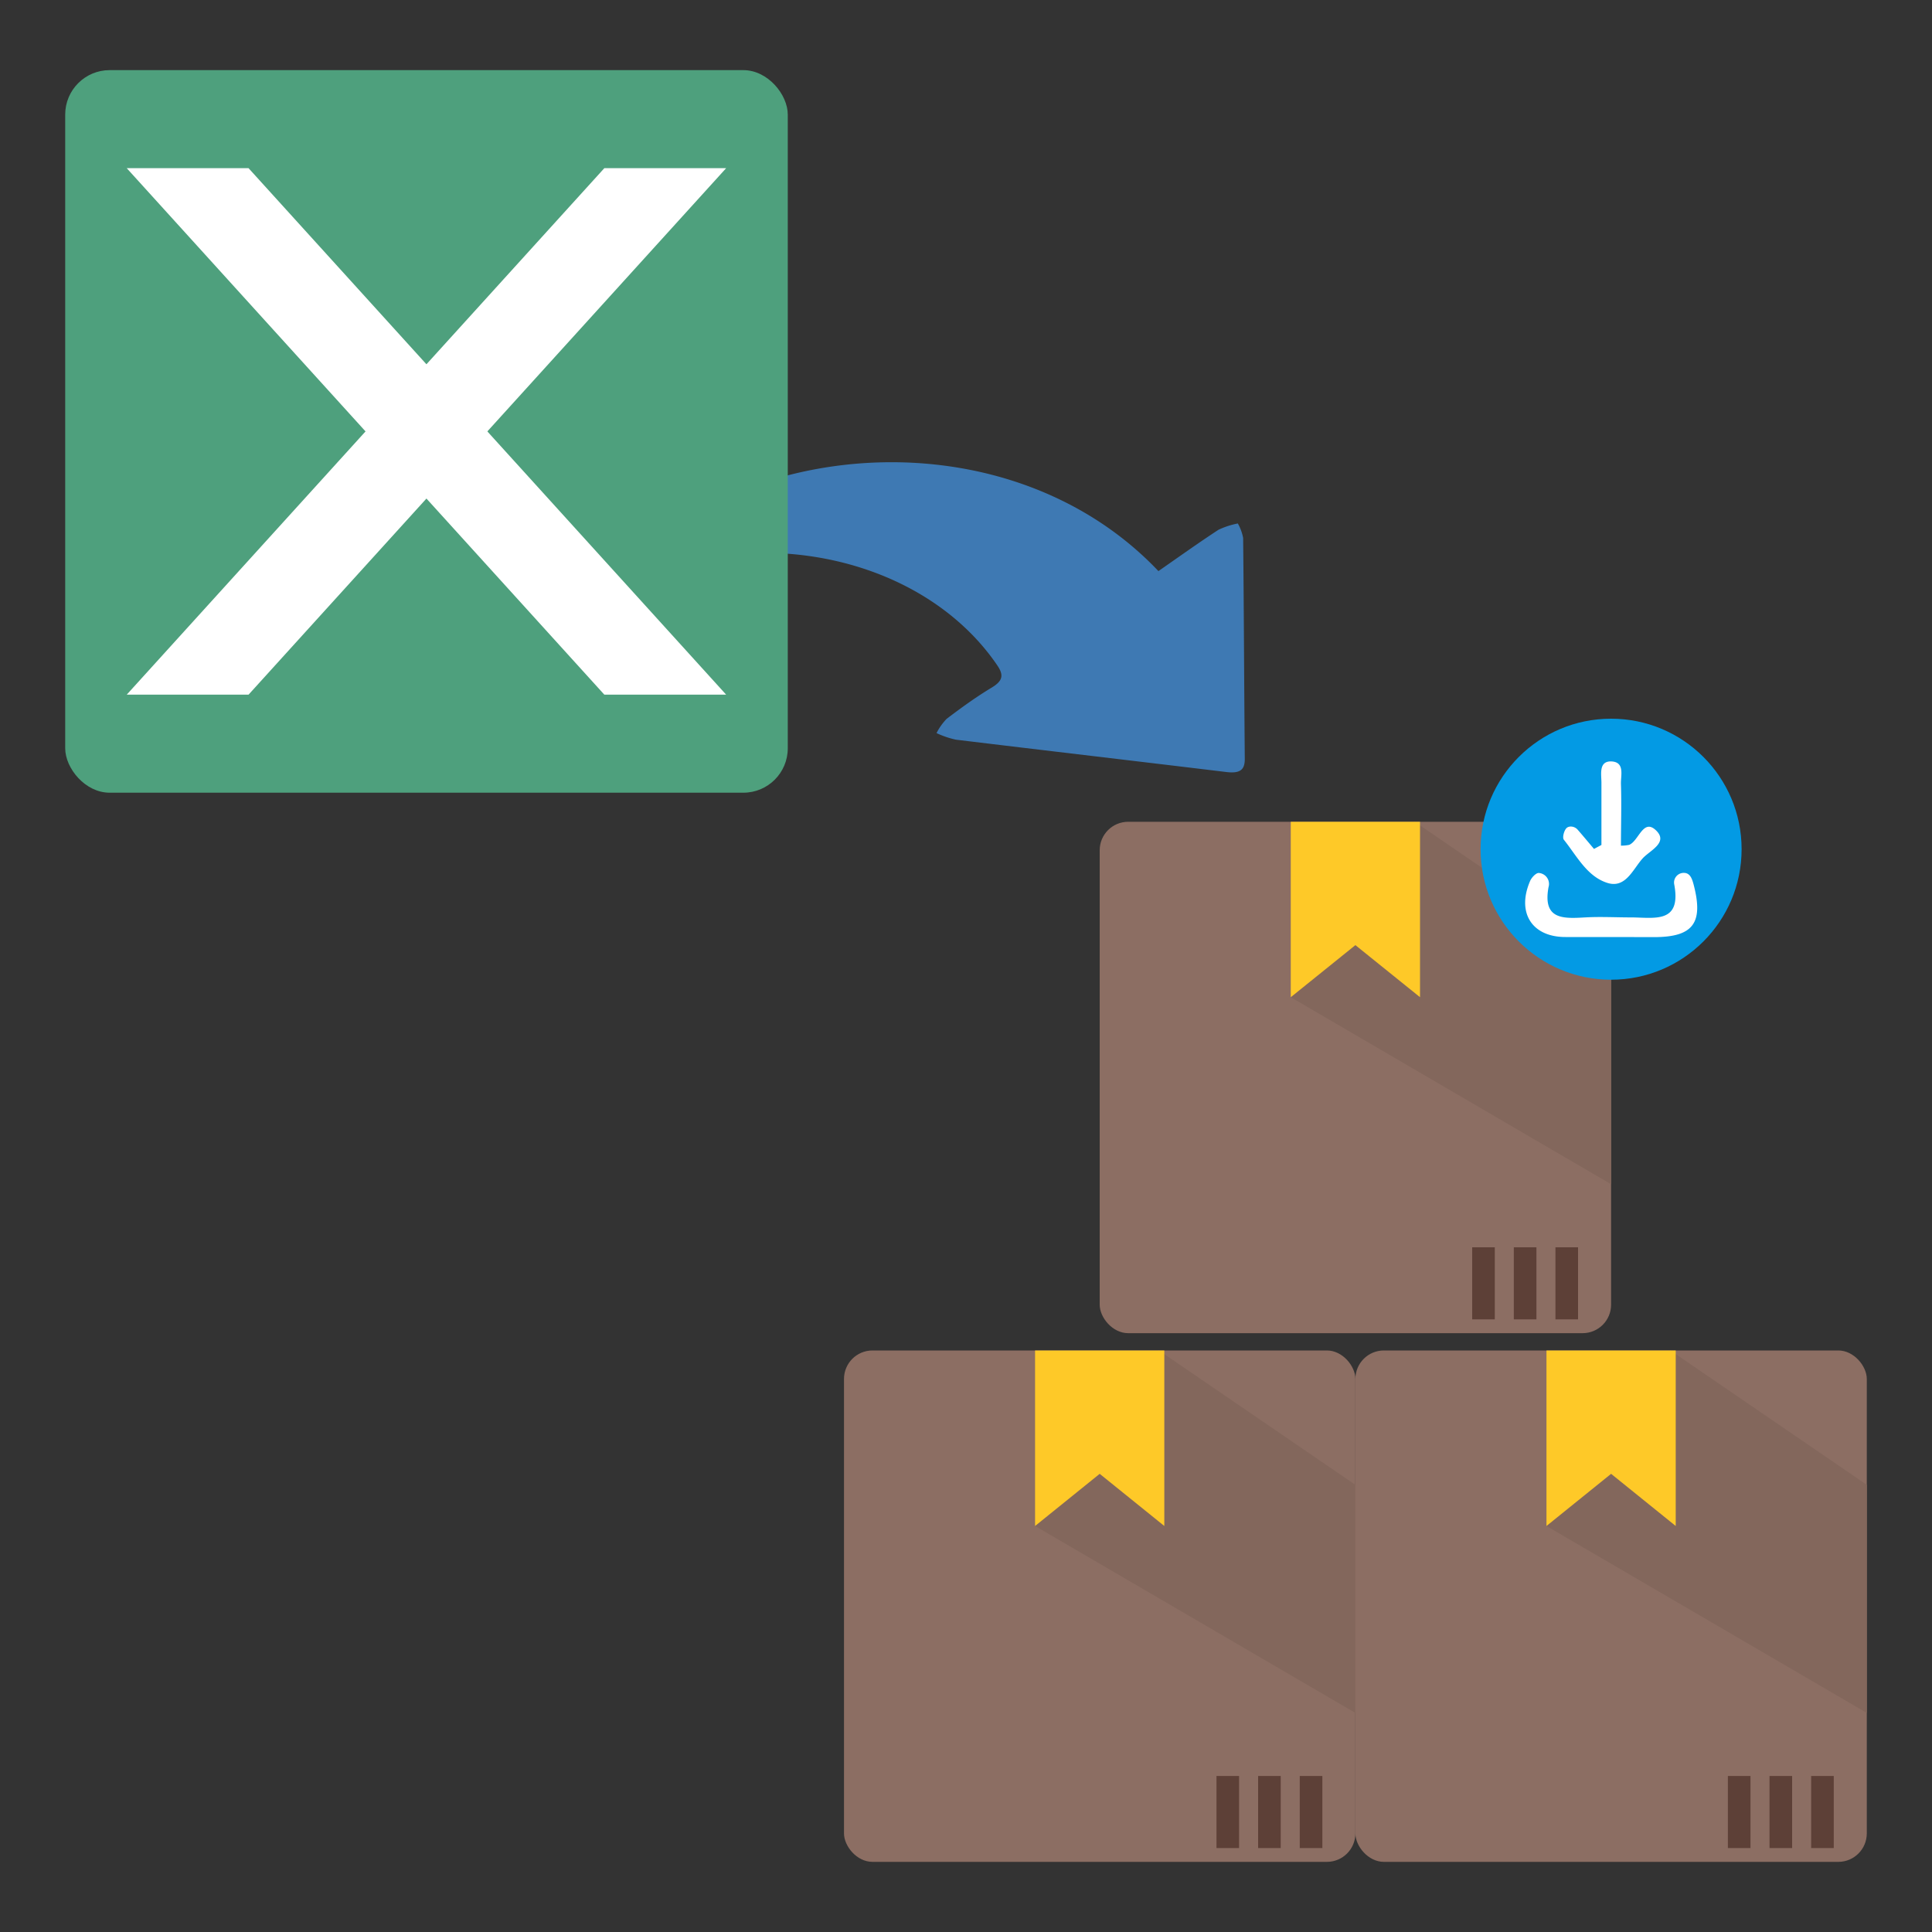 <svg id="Layer_1" data-name="Layer 1" xmlns="http://www.w3.org/2000/svg" viewBox="0 0 200 200"><rect x="0" y="0" width="200" height="200" fill="#333333" stroke="none"/><defs><style>.cls-1{fill:#3e79b3;}.cls-2{fill:#8c6e63;}.cls-3{fill:#83675c;}.cls-4{fill:#fec928;}.cls-5{fill:#5d4037;}.cls-6{fill:#039ae4;}.cls-7{fill:#fff;}.cls-8{fill:#4ea07d;}</style></defs><title>Icon</title><path class="cls-1" d="M62.24,61c13.54-16.19,42.27-18.14,57.68-1.88,2.07-1.44,4.11-2.9,6.22-4.28a8.44,8.44,0,0,1,2-.65,4.88,4.88,0,0,1,.55,1.5c.08,7.63.1,15.25.17,22.88,0,1.12-.48,1.52-1.91,1.35-9.33-1.13-18.68-2.22-28-3.35a9.44,9.44,0,0,1-2-.68A6,6,0,0,1,98,74.41c1.49-1.13,3-2.23,4.66-3.23,1.15-.7,1.28-1.28.56-2.33C96.69,59.29,83,54.94,69.95,58.42,67.36,59.11,64.89,60.12,62.24,61Z"/><rect class="cls-2" x="113.84" y="85.07" width="52.94" height="52.94" rx="2.95" ry="2.95"/><polygon class="cls-3" points="166.78 98.98 166.78 122.59 133.62 103.23 146.45 85.07 166.78 98.98"/><polygon class="cls-4" points="147 103.23 140.31 97.84 133.62 103.23 133.62 85.07 147 85.07 147 103.23"/><rect class="cls-5" x="152.4" y="129.12" width="2.34" height="7.46"/><rect class="cls-5" x="156.71" y="129.12" width="2.34" height="7.46"/><rect class="cls-5" x="161.02" y="129.12" width="2.34" height="7.46"/><rect class="cls-2" x="87.37" y="139.8" width="52.94" height="52.94" rx="2.95" ry="2.95"/><polygon class="cls-3" points="140.31 153.71 140.31 177.32 107.15 157.97 119.97 139.8 140.31 153.71"/><polygon class="cls-4" points="120.53 157.97 113.84 152.57 107.15 157.97 107.15 139.8 120.53 139.8 120.53 157.97"/><rect class="cls-5" x="125.93" y="183.85" width="2.34" height="7.46"/><rect class="cls-5" x="130.24" y="183.85" width="2.34" height="7.46"/><rect class="cls-5" x="134.55" y="183.85" width="2.34" height="7.46"/><rect class="cls-2" x="140.31" y="139.8" width="52.94" height="52.94" rx="2.95" ry="2.95"/><polygon class="cls-3" points="193.25 153.71 193.25 177.32 160.09 157.97 172.92 139.8 193.25 153.71"/><polygon class="cls-4" points="173.47 157.97 166.78 152.57 160.09 157.97 160.09 139.8 173.47 139.8 173.47 157.97"/><rect class="cls-5" x="178.87" y="183.85" width="2.34" height="7.46"/><rect class="cls-5" x="183.18" y="183.85" width="2.34" height="7.46"/><rect class="cls-5" x="187.49" y="183.85" width="2.34" height="7.46"/><circle class="cls-6" cx="166.78" cy="87.91" r="13.51"/><path class="cls-7" d="M166.8,97h-4.75c-3.47,0-5.07-2.53-3.65-5.81.15-.35.61-.84.9-.82a1.14,1.14,0,0,1,1,1.48c-.61,3.36,1.51,3.25,3.79,3.12,1.58-.09,3.16,0,4.74,0,2.38,0,5.27.71,4.48-3.45a1,1,0,0,1,1-1.16c.63,0,.84.57,1,1.16,1.06,4,0,5.49-4.08,5.49Z"/><path class="cls-7" d="M165.78,87.47c0-2.15,0-4.29,0-6.44,0-.85-.29-2.17.92-2.21,1.55,0,1.07,1.43,1.1,2.34.07,2.12,0,4.24,0,6.38a4,4,0,0,0,.85-.08c1-.41,1.45-2.78,2.78-1.5s-.69,2.1-1.41,2.93c-1,1.13-1.76,3.12-3.65,2.5-2.1-.68-3.15-2.8-4.48-4.46-.17-.21,0-.9.25-1.18s.83-.25,1.17.13c.58.66,1.14,1.34,1.7,2Z"/><rect class="cls-8" x="6.75" y="7.26" width="74.8" height="74.8" rx="4.6" ry="4.6"/><polygon class="cls-7" points="75.17 71.91 62.56 71.91 13.12 17.41 25.73 17.41 75.17 71.91"/><polygon class="cls-7" points="13.12 71.91 25.73 71.91 75.17 17.41 62.56 17.41 13.12 71.91"/></svg>